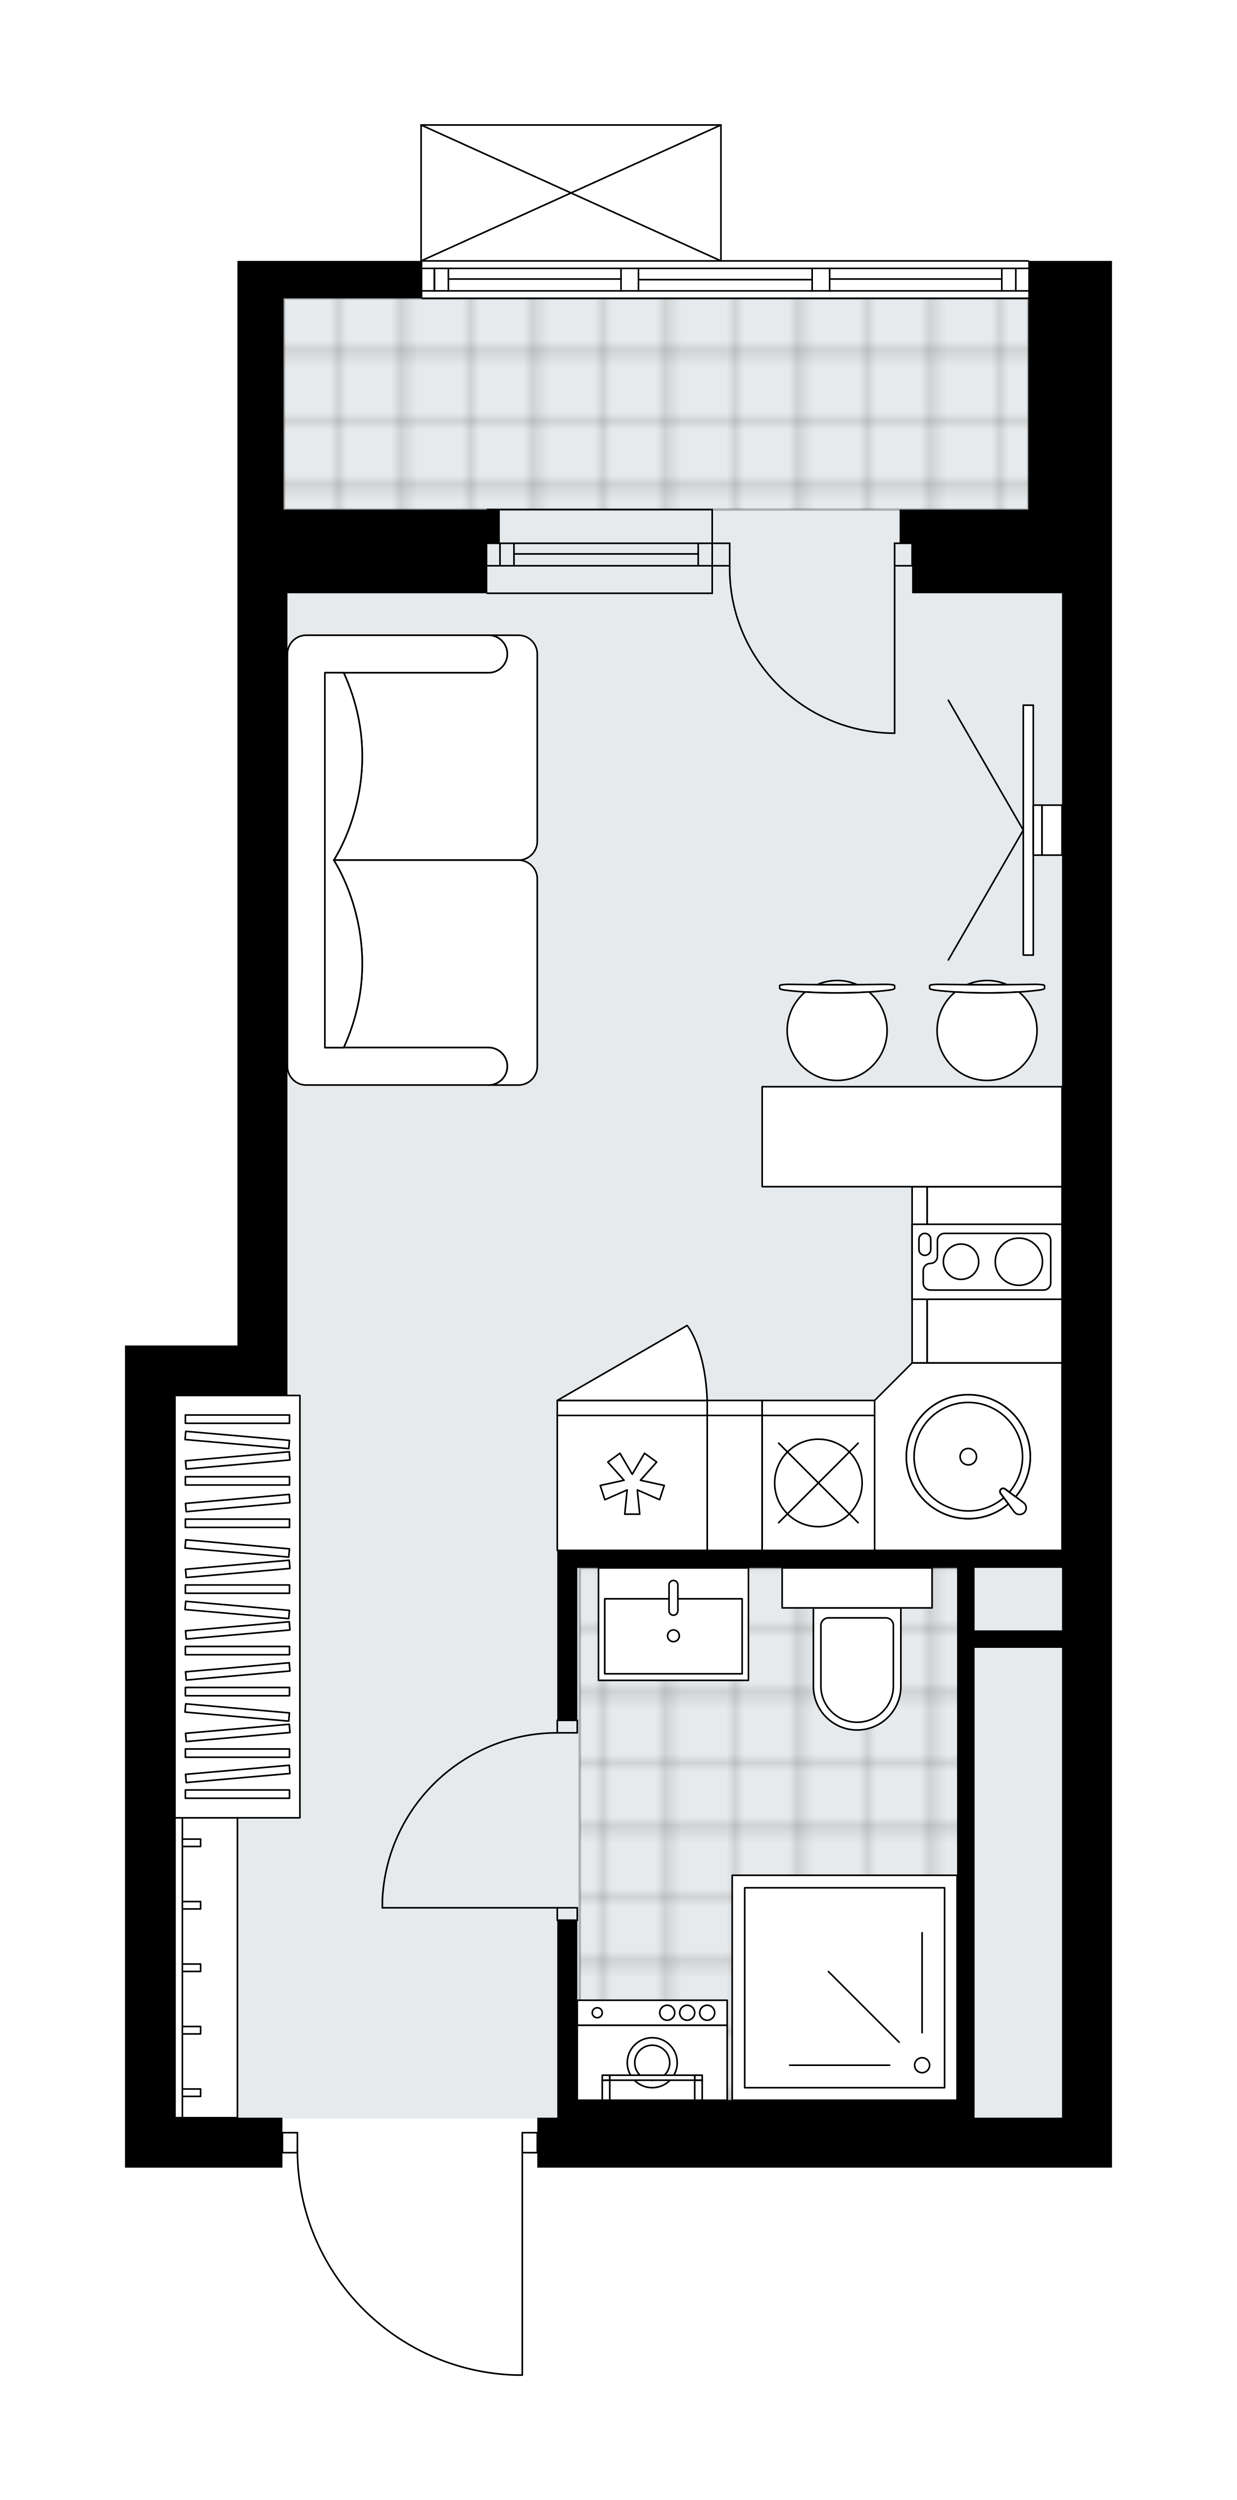 <svg xmlns="http://www.w3.org/2000/svg" xmlns:xlink="http://www.w3.org/1999/xlink" height="2000px" id="Layer_1" style="enable-background:new 0 0 989.68 2000;" version="1.1" viewBox="0 0 989.68 2000" width="989.68px" x="0px" y="0px" xml:space="preserve">
<style type="text/css">
	.st0{fill:none;}
	.st1{opacity:0.25;fill:none;stroke:#000000;stroke-width:0.4;stroke-miterlimit:10;}
	.st2{fill:#FFFFFF;}
	.st3{fill:#E7EAEC;}
	
		.st4{fill:url(#SVGID_1_);stroke:#000000;stroke-width:2;stroke-linecap:round;stroke-linejoin:round;stroke-miterlimit:10;stroke-opacity:0.25;}
	
		.st5{fill:url(#SVGID_00000045611465464942533590000009279177947120690069_);stroke:#000000;stroke-width:2;stroke-linecap:round;stroke-linejoin:round;stroke-miterlimit:10;stroke-opacity:0.25;}
	.st6{fill:none;stroke:#000000;stroke-width:1.3;stroke-linecap:round;stroke-linejoin:round;stroke-miterlimit:10;}
	.st7{fill:#FFFFFF;stroke:#000000;stroke-width:1.3;stroke-linecap:round;stroke-linejoin:round;stroke-miterlimit:10;}
	.st8{fill:none;stroke:#000000;stroke-width:1.3;stroke-linecap:round;stroke-linejoin:round;}
	.st9{fill:none;stroke:#000000;stroke-width:1.3;stroke-linecap:round;stroke-linejoin:round;stroke-dasharray:9.996,9.996;}
	.st10{fill:none;stroke:#000000;stroke-width:1.3;stroke-linecap:round;stroke-linejoin:round;stroke-dasharray:9.938,9.938;}
	.st11{fill:none;stroke:#000000;stroke-width:1.3;stroke-linecap:round;stroke-linejoin:round;stroke-dasharray:9.805,9.805;}
	.st12{font-family:'Arial-BoldMT';}
	.st13{font-size:104.782px;}
	.st14{font-size:88.662px;}
	.st15{font-family:'ArialMT';}
	.st16{font-size:40px;}
</style>
<pattern height="14.57" id="New_Pattern_Swatch_2" patternUnits="userSpaceOnUse" style="overflow:visible;" viewBox="7.49 -22.06 14.57 14.57" width="14.57" x="-3339.43" y="2356.88">
	<g>
		<rect class="st0" height="14.57" width="14.57" x="7.49" y="-22.06" />
		<g>
			<rect class="st1" height="7.29" width="7.29" x="14.77" y="-7.49" />
		</g>
		<g>
			<rect class="st1" height="7.29" width="7.29" x="0.2" y="-7.49" />
		</g>
		<g>
			<rect class="st1" height="7.29" width="7.29" x="22.06" y="-14.77" />
		</g>
		<g>
			<rect class="st1" height="7.29" width="7.29" x="7.49" y="-14.77" />
			<rect class="st1" height="7.29" width="7.29" x="14.77" y="-22.06" />
		</g>
		<g>
			<rect class="st1" height="7.29" width="7.29" x="0.2" y="-22.06" />
		</g>
		<g>
			<rect class="st1" height="7.29" width="7.29" x="22.06" y="-29.35" />
		</g>
		<g>
			<rect class="st1" height="7.29" width="7.29" x="7.49" y="-29.35" />
		</g>
	</g>
</pattern>
<path class="st2" d="M823.35,208.72h66.32v65.97v199.92  v1259.48h-39.98h-69.97H445.86h-15.99v-11.35h-11.34V1900c0,0.36-0.29,0.65-0.65,0.65h-5.24c-0.01,0-0.01,0-0.02,0  c-47.23-1.4-91.36-20.84-124.27-54.74c-32.29-33.26-50.34-76.91-51.01-123.17h-11.38c0,0,0,0,0,0v11.35h-85.96H100v-59.98v-513.79  v-43.98v-39.98h89.96V474.61v-39.98v-26.99V238.7v-29.99h146.29v0V100c0,0,0-0.01,0-0.01c0-0.04,0.01-0.07,0.02-0.11  c0.01-0.05,0.01-0.1,0.03-0.15c0,0,0,0,0-0.01c0.01-0.02,0.03-0.04,0.04-0.06c0.03-0.05,0.06-0.1,0.1-0.14  c0.03-0.03,0.06-0.04,0.09-0.06c0.04-0.02,0.07-0.05,0.11-0.07c0.05-0.02,0.1-0.02,0.15-0.03c0.03,0,0.06-0.02,0.09-0.02h239.88  c0,0,0,0,0,0h0.02c0.03,0,0.06,0.01,0.09,0.02c0.05,0.01,0.1,0.01,0.15,0.03c0.04,0.02,0.08,0.04,0.11,0.07  c0.03,0.02,0.07,0.04,0.1,0.06c0.04,0.04,0.07,0.09,0.1,0.14c0.01,0.02,0.03,0.04,0.04,0.06c0,0,0,0,0,0.01  c0.02,0.05,0.02,0.1,0.03,0.15c0.01,0.04,0.02,0.07,0.02,0.11c0,0,0,0.01,0,0.01v108.06H822.7  C823.06,208.07,823.35,208.36,823.35,208.72L823.35,208.72z" id="background" />
<g id="floor">
	<polygon class="st3" points="227.23,238.7 227.23,1116.34 139.98,1116.34 139.98,1694.85 849.69,1694.85 849.69,1680.11    849.69,1116.34 849.69,238.7  " />
	<pattern id="SVGID_1_" patternTransform="matrix(7.053 0 0 7.156 26415.797 51041.992)" xlink:href="#New_Pattern_Swatch_2">
	</pattern>
	<polygon class="st4" points="767.73,1574.32 767.73,1254.29 463.85,1254.29 463.85,1680.11 767.73,1680.11 767.73,1574.32  " />
	
		<pattern id="SVGID_00000122709735215434148650000015887911368142344872_" patternTransform="matrix(7.053 0 0 7.156 26415.797 51041.992)" xlink:href="#New_Pattern_Swatch_2">
	</pattern>
	
		<rect height="168.93" style="fill:url(#SVGID_00000122709735215434148650000015887911368142344872_);stroke:#000000;stroke-width:2;stroke-linecap:round;stroke-linejoin:round;stroke-miterlimit:10;stroke-opacity:0.25;" width="595.47" x="227.23" y="238.7" />
	<g id="LINE_00000092443764314989905960000002289649966739681720_">
		<line class="st6" x1="569.81" x2="389.88" y1="452.61" y2="452.61" />
	</g>
	<g id="LINE_00000145046632411241686030000016118277741936031625_">
		<line class="st6" x1="569.81" x2="389.88" y1="434.62" y2="434.62" />
	</g>
	<g id="LINE_00000060749014358115166100000010709286970924527237_">
		<line class="st6" x1="558.61" x2="411.21" y1="443.13" y2="443.13" />
	</g>
	<g id="LINE_00000075876657356469253980000001005980581123493810_">
		<line class="st6" x1="400.02" x2="400.02" y1="452.61" y2="434.62" />
	</g>
	<g id="LINE_00000044879717034043219740000006547953359290093204_">
		<line class="st6" x1="558.61" x2="558.61" y1="452.61" y2="434.62" />
	</g>
	<g id="LINE_00000128445241271524825970000012913364953517128592_">
		<line class="st6" x1="569.81" x2="389.88" y1="474.61" y2="474.61" />
	</g>
	<g id="LINE_00000080885300621288114270000015231697416125701520_">
		<line class="st6" x1="389.88" x2="569.81" y1="407.63" y2="407.63" />
	</g>
	<g id="LINE_00000157303117070703779390000002053195935454196409_">
		<line class="st6" x1="411.21" x2="411.21" y1="452.63" y2="434.64" />
	</g>
	<g id="LINE_00000035500783774930882600000016643548267365230218_">
		<line class="st6" x1="569.81" x2="569.81" y1="474.61" y2="407.63" />
	</g>
	<g id="LINE_00000071527320956424568230000010074637917220346797_">
		<line class="st6" x1="337.9" x2="822.7" y1="208.72" y2="208.72" />
	</g>
	<g id="LINE_00000042012722102064309830000007576014899825584802_">
		<line class="st6" x1="347.54" x2="347.54" y1="214.71" y2="232.71" />
	</g>
	<g id="LINE_00000073694842916992658500000009311137078081718915_">
		<line class="st6" x1="812.71" x2="812.71" y1="214.71" y2="232.71" />
	</g>
	<g id="LINE_00000155128196038951840500000013340931751696050825_">
		<line class="st6" x1="496.84" x2="358.74" y1="223.21" y2="223.21" />
	</g>
	<g id="LINE_00000001638518708481649950000012419359409168095161_">
		<line class="st6" x1="801.51" x2="663.77" y1="223.21" y2="223.21" />
	</g>
	<g id="LINE_00000052783133889198108870000011648656342515621808_">
		<line class="st6" x1="801.51" x2="801.51" y1="232.71" y2="214.71" />
	</g>
	<g id="LINE_00000034082416737871830490000017752499676770381455_">
		<line class="st6" x1="347.54" x2="347.54" y1="214.71" y2="232.71" />
	</g>
	<g id="LINE_00000169552446517620607910000004315618342394183331_">
		<line class="st6" x1="358.74" x2="358.74" y1="232.71" y2="214.71" />
	</g>
	<g id="LINE_00000116928375102501538650000002955536610549727107_">
		<line class="st6" x1="510.83" x2="510.83" y1="214.71" y2="232.71" />
	</g>
	<g id="LINE_00000168109359837107293490000013220376884379140742_">
		<line class="st6" x1="510.83" x2="496.84" y1="232.71" y2="232.71" />
	</g>
	<g id="LINE_00000023993803377364334890000012605081139839699371_">
		<line class="st6" x1="496.84" x2="496.84" y1="232.71" y2="214.71" />
	</g>
	<g id="LINE_00000155140216466783144710000010523353383146088326_">
		<line class="st6" x1="496.84" x2="510.83" y1="214.71" y2="214.71" />
	</g>
	<g id="LINE_00000119115597513707407730000003915458091429573025_">
		<line class="st6" x1="822.7" x2="337.9" y1="238.7" y2="238.7" />
	</g>
	<g id="LINE_00000116937055109147297560000003636829139317689771_">
		<line class="st6" x1="663.77" x2="663.77" y1="214.71" y2="232.71" />
	</g>
	<g id="LINE_00000047041379648956703670000007891303344513740939_">
		<line class="st6" x1="663.77" x2="649.77" y1="232.71" y2="232.71" />
	</g>
	<g id="LINE_00000121988101915867046620000005957928535113485758_">
		<line class="st6" x1="649.77" x2="649.77" y1="232.71" y2="214.71" />
	</g>
	<g id="LINE_00000055676653668307799650000018294331772991186048_">
		<line class="st6" x1="649.77" x2="663.77" y1="214.71" y2="214.71" />
	</g>
	<g id="LINE_00000165933610692511550960000008709433594405422001_">
		<line class="st6" x1="649.77" x2="510.83" y1="223.71" y2="223.71" />
	</g>
	<g id="LWPOLYLINE_00000141430083839538262360000010818470128137480071_">
		<line class="st6" x1="663.77" x2="822.7" y1="214.71" y2="214.71" />
	</g>
	<g id="LWPOLYLINE_00000136383550066655002910000016578018308433207945_">
		<line class="st6" x1="649.77" x2="510.83" y1="214.71" y2="214.71" />
	</g>
	<g id="LWPOLYLINE_00000005983765442736451170000015227994159982358665_">
		<line class="st6" x1="496.84" x2="337.9" y1="214.71" y2="214.71" />
	</g>
	<g id="LWPOLYLINE_00000093860257291142556930000001836192325378017924_">
		<line class="st6" x1="663.77" x2="822.7" y1="232.71" y2="232.71" />
	</g>
	<g id="LWPOLYLINE_00000175281892180403475410000003856788201394950798_">
		<line class="st6" x1="649.77" x2="510.83" y1="232.71" y2="232.71" />
	</g>
	<g id="LWPOLYLINE_00000099660851178258118130000008487996961904788116_">
		<line class="st6" x1="496.84" x2="337.9" y1="232.71" y2="232.71" />
	</g>
	<g id="LINE_00000055683941464127920180000012551620107217387653_">
		<line class="st6" x1="336.9" x2="576.8" y1="100" y2="100" />
	</g>
	<g id="LINE_00000134949034909857098870000006588662203185544845_">
		<line class="st6" x1="576.8" x2="576.8" y1="100" y2="208.72" />
	</g>
	<g id="LINE_00000049932695992282130300000012377621956276595858_">
		<line class="st6" x1="336.9" x2="336.9" y1="208.72" y2="100" />
	</g>
	<g id="LWPOLYLINE_00000138562050256788806310000009979789558293046462_">
		<line class="st6" x1="576.8" x2="336.9" y1="208.72" y2="100" />
	</g>
	<g id="LWPOLYLINE_00000176722713966064299140000011805250007915498170_">
		<line class="st6" x1="336.9" x2="576.8" y1="208.72" y2="100" />
	</g>
	<g id="LWPOLYLINE_00000016067567161524953860000007154965831626847378_">
		<rect class="st6" height="10" width="15.99" x="445.86" y="1526.17" />
	</g>
	<g id="LWPOLYLINE_00000028289218381284426560000013303077326221322423_">
		<rect class="st6" height="10" width="15.99" x="445.86" y="1376.23" />
	</g>
	<g id="LINE_00000134944534075224484420000006700322326405690523_">
		<line class="st6" x1="445.86" x2="461.85" y1="1536.17" y2="1536.17" />
	</g>
	<g id="LINE_00000127046364958923681260000010162042850682147986_">
		<line class="st6" x1="445.86" x2="461.85" y1="1376.23" y2="1376.23" />
	</g>
	<g id="LINE_00000163070211658883124150000001856289530687663529_">
		<line class="st6" x1="445.86" x2="305.92" y1="1526.17" y2="1526.17" />
	</g>
	<g id="ARC_00000072254288763656541930000009208578537938635941_">
		<path class="st6" d="M305.92,1520.18c3.33-74.88,64.98-133.9,139.94-133.94" />
	</g>
	<g id="LINE_00000170965518480178796580000008777159002226080411_">
		<line class="st6" x1="305.92" x2="305.92" y1="1526.17" y2="1520.18" />
	</g>
	<g id="ARC_00000169527574205825396170000008663043208063827638_">
		<path class="st6" d="M583.8,452.61c-1.09,72.88,57.1,132.84,129.98,133.93c0.65,0.01,1.31,0.01,1.96,0.01" />
	</g>
	<g id="LINE_00000135690646416974347820000002813100281859309759_">
		<line class="st6" x1="715.75" x2="715.75" y1="452.61" y2="586.56" />
	</g>
	<g id="LINE_00000173864432075528137940000017265076079876273343_">
		<line class="st6" x1="569.81" x2="583.8" y1="452.61" y2="452.61" />
	</g>
	<g id="LINE_00000119111530319951835940000004530639401209981838_">
		<line class="st6" x1="583.8" x2="583.8" y1="452.61" y2="434.62" />
	</g>
	<g id="LINE_00000119100920081845263440000013444949707232825514_">
		<line class="st6" x1="583.8" x2="569.81" y1="434.62" y2="434.62" />
	</g>
	<g id="LINE_00000176726237575409634280000013762186026440733096_">
		<line class="st6" x1="729.74" x2="715.75" y1="434.62" y2="434.62" />
	</g>
	<g id="LINE_00000029753497038718025280000000080572371747728533_">
		<line class="st6" x1="715.75" x2="715.75" y1="434.62" y2="452.61" />
	</g>
	<g id="LINE_00000065755463268092643880000017350462489865539510_">
		<line class="st6" x1="715.75" x2="729.74" y1="452.61" y2="452.61" />
	</g>
	<g id="LINE_00000100346290900627610890000002664576052541098172_">
		<line class="st6" x1="729.74" x2="729.74" y1="434.62" y2="452.61" />
	</g>
	<g id="LWPOLYLINE_00000036238865366143329140000001934166630340073145_">
		<rect class="st6" height="15.99" width="12" x="225.95" y="1706.1" />
	</g>
	<g id="LWPOLYLINE_00000012447729063621532750000015626216112300838288_">
		<rect class="st6" height="15.99" width="12" x="417.87" y="1706.1" />
	</g>
	<g id="LWPOLYLINE_00000024712200540423482530000007617593722203697566_">
		<path class="st6" d="M412.63,1900c-97.3-2.88-174.68-82.59-174.69-179.93" />
	</g>
	<g id="LINE_00000147189622760390387710000011644631334323454396_">
		<line class="st6" x1="417.87" x2="417.87" y1="1720.07" y2="1900" />
	</g>
	<g id="LINE_00000015343875718334088280000005316473127046028201_">
		<line class="st6" x1="417.87" x2="412.63" y1="1900" y2="1900" />
	</g>
	<polygon points="226.95,238.7 337.9,238.7 337.9,208.72 189.96,208.72 189.96,238.7 189.96,407.63 189.96,434.62 189.96,474.61    189.96,1076.36 100,1076.36 100,1116.34 100,1160.32 100,1674.11 100,1734.09 139.98,1734.09 225.95,1734.09 225.95,1694.1    139.98,1694.1 139.98,1674.11 139.98,1160.32 139.98,1116.34 189.96,1116.34 229.95,1116.34 229.95,474.61 389.88,474.61    389.88,434.62 399.88,434.62 399.88,407.63 226.95,407.63  " />
	<path d="M822.7,274.69v132.95h-92.96h-10v26.99h10v39.98h92.96h26.99v765.68H461.85h-15.99v135.94h15.99v-121.95h303.87v425.82   H461.85v-143.94h-15.99v143.94v13.99h-15.99v39.98h15.99h333.86h69.97h39.98V474.61V274.69v-65.97H822.7V274.69z M849.69,1694.1   h-69.97v-13.99v-361.85h69.97V1694.1z M849.69,1304.26h-69.97v-49.98h69.97V1304.26z" />
</g>
<g id="mebel">
	<g>
		
			<rect class="st7" height="239.9" transform="matrix(-1 -1.224647e-16 1.224647e-16 -1 329.944 3148.307)" width="49.98" x="139.98" y="1454.2" />
		
			<rect class="st7" height="239.9" transform="matrix(-1 -1.224647e-16 1.224647e-16 -1 285.898 3148.307)" width="5.93" x="139.98" y="1454.2" />
		
			<rect class="st7" height="14.59" transform="matrix(-1.836970e-16 1 -1 -1.836970e-16 1727.365 1420.943)" width="5.93" x="150.24" y="1566.86" />
		
			<rect class="st7" height="14.59" transform="matrix(-1.836970e-16 1 -1 -1.836970e-16 1777.344 1470.922)" width="5.93" x="150.24" y="1616.84" />
		
			<rect class="st7" height="14.59" transform="matrix(-1.836970e-16 1 -1 -1.836970e-16 1827.324 1520.901)" width="5.93" x="150.24" y="1666.82" />
		
			<rect class="st7" height="14.59" transform="matrix(-1.836970e-16 1 -1 -1.836970e-16 1677.385 1370.963)" width="5.93" x="150.24" y="1516.88" />
		
			<rect class="st7" height="14.59" transform="matrix(-1.836970e-16 1 -1 -1.836970e-16 1627.406 1320.984)" width="5.93" x="150.24" y="1466.9" />
	</g>
	<g>
		
			<rect class="st7" height="337.86" transform="matrix(-1 -1.884703e-10 1.884703e-10 -1 379.924 2570.544)" width="99.96" x="139.98" y="1116.34" />
		<g>
			
				<rect class="st7" height="6.62" transform="matrix(-1 -1.796191e-10 1.796191e-10 -1 379.924 2870.514)" width="83.3" x="148.31" y="1431.95" />
			
				<rect class="st7" height="6.62" transform="matrix(-1 -1.796302e-10 1.796302e-10 -1 379.924 2804.912)" width="83.3" x="148.31" y="1399.15" />
			
				<rect class="st7" height="6.62" transform="matrix(-1 -1.791062e-10 1.791062e-10 -1 379.924 2706.509)" width="83.3" x="148.31" y="1349.94" />
			
				<rect class="st7" height="6.62" transform="matrix(-1 -1.797173e-10 1.797173e-10 -1 379.924 2640.907)" width="83.3" x="148.31" y="1317.14" />
			
				<rect class="st7" height="6.62" transform="matrix(-1 -1.797173e-10 1.797173e-10 -1 379.924 2542.504)" width="83.3" x="148.31" y="1267.94" />
			
				<rect class="st7" height="6.62" transform="matrix(-0.996 -0.087 0.087 -0.996 259.827 2750.654)" width="83.3" x="148.31" y="1366.35" />
			
				<rect class="st7" height="6.62" transform="matrix(-0.996 -0.087 0.087 -0.996 266.974 2586.962)" width="83.3" x="148.31" y="1284.34" />
			
				<rect class="st7" height="6.62" transform="matrix(-0.996 0.087 -0.087 -0.996 502.862 2815.757)" width="83.3" x="148.31" y="1415.55" />
			
				<rect class="st7" height="6.62" transform="matrix(-0.996 0.087 -0.087 -0.996 500.003 2750.28)" width="83.3" x="148.31" y="1382.75" />
			
				<rect class="st7" height="6.62" transform="matrix(-0.996 0.087 -0.087 -0.996 495.715 2652.065)" width="83.3" x="148.31" y="1333.54" />
			
				<rect class="st7" height="6.62" transform="matrix(-0.996 0.087 -0.087 -0.996 492.856 2586.588)" width="83.3" x="148.31" y="1300.74" />
			
				<rect class="st7" height="6.62" transform="matrix(-0.996 -0.087 0.087 -0.996 271.263 2488.746)" width="83.3" x="148.31" y="1235.14" />
			
				<rect class="st7" height="6.62" transform="matrix(-0.996 0.087 -0.087 -0.996 488.568 2488.372)" width="83.3" x="148.31" y="1251.54" />
			
				<rect class="st7" height="6.62" transform="matrix(-1 -1.793571e-10 1.793571e-10 -1 379.924 2437.164)" width="83.3" x="148.31" y="1215.27" />
			
				<rect class="st7" height="6.62" transform="matrix(-1 -1.795974e-10 1.795974e-10 -1 379.924 2369.352)" width="83.3" x="148.31" y="1181.37" />
			
				<rect class="st7" height="6.62" transform="matrix(-0.996 0.087 -0.087 -0.996 483.978 2383.232)" width="83.3" x="148.31" y="1198.87" />
			
				<rect class="st7" height="6.62" transform="matrix(-1 -1.793571e-10 1.793571e-10 -1 379.924 2270.575)" width="83.3" x="148.31" y="1131.98" />
			
				<rect class="st7" height="6.62" transform="matrix(-0.996 -0.087 0.087 -0.996 278.825 2315.55)" width="83.3" x="148.31" y="1148.38" />
			
				<rect class="st7" height="6.62" transform="matrix(-0.996 0.087 -0.087 -0.996 481.007 2315.176)" width="83.3" x="148.31" y="1164.78" />
		</g>
	</g>
	<g>
		
			<rect class="st7" height="107.96" transform="matrix(-3.827710e-11 -1 1 -3.827710e-11 -224.118 1815.543)" width="141.04" x="725.19" y="965.85" />
		
			<rect class="st7" height="12" transform="matrix(-3.827710e-11 -1 1 -3.827710e-11 -284.093 1755.568)" width="141.04" x="665.22" y="1013.83" />
	</g>
	<g>
		<rect class="st7" height="107.96" width="43.98" x="565.81" y="1132.34" />
		<rect class="st7" height="12" width="43.98" x="565.81" y="1120.34" />
	</g>
	<g>
		<g>
			<g id="LINE_00000051355976299719937120000008729273864124833707_">
				<path class="st7" d="M711.33,792.08c-24.2,3.04-58.93,3.04-83.13,0c-2.79-0.35-4.41-0.88-4.41-1.43v-0.14v-1.98      c0-0.6,3.13-1.08,7-1.08c25.92,0.41,52.05,0.41,77.97,0c3.86,0,7,0.48,7,1.08v1.98v0.14      C715.75,791.21,714.12,791.73,711.33,792.08z" />
			</g>
			<g>
				<path class="st7" d="M685.59,787.64c-4.85-2.1-10.2-3.27-15.82-3.27s-10.97,1.17-15.82,3.27      C664.5,787.71,675.03,787.71,685.59,787.64z" />
				<path class="st7" d="M695.23,793.54c-16.3,1.06-34.63,1.06-50.93,0c-8.87,7.33-14.52,18.42-14.52,30.82      c0,22.08,17.9,39.98,39.98,39.98c22.08,0,39.98-17.9,39.98-39.98C709.75,811.95,704.1,800.87,695.23,793.54z" />
			</g>
		</g>
		<g>
			<g id="LINE_00000158728867961912713260000002680081499746115978_">
				<path class="st7" d="M831.28,792.08c-24.2,3.04-58.93,3.04-83.13,0c-2.79-0.35-4.41-0.88-4.41-1.43v-0.14v-1.98      c0-0.6,3.13-1.08,7-1.08c25.92,0.41,52.05,0.41,77.97,0c3.86,0,7,0.48,7,1.08v1.98v0.14      C835.7,791.21,834.08,791.73,831.28,792.08z" />
			</g>
			<g>
				<path class="st7" d="M805.54,787.64c-4.85-2.1-10.2-3.27-15.82-3.27c-5.62,0-10.97,1.17-15.82,3.27      C784.45,787.71,794.98,787.71,805.54,787.64z" />
				<path class="st7" d="M815.18,793.54c-16.3,1.06-34.63,1.06-50.93,0c-8.87,7.33-14.52,18.42-14.52,30.82      c0,22.08,17.9,39.98,39.98,39.98c22.08,0,39.98-17.9,39.98-39.98C829.7,811.95,824.05,800.87,815.18,793.54z" />
			</g>
		</g>
		<rect class="st7" height="79.97" width="239.9" x="609.79" y="869.34" />
	</g>
	<g>
		
			<rect class="st7" height="107.96" transform="matrix(-1 -1.224647e-16 1.224647e-16 -1 1011.664 2372.626)" width="119.95" x="445.86" y="1132.34" />
		
			<rect class="st7" height="12" transform="matrix(-1 -1.224647e-16 1.224647e-16 -1 1011.664 2252.675)" width="119.95" x="445.86" y="1120.34" />
		<polygon class="st7" points="509.89,1191.9 511.83,1211.3 499.83,1211.3 501.77,1191.9 483.92,1199.74 480.21,1188.33     499.27,1184.18 486.29,1169.62 496,1162.57 505.83,1179.41 515.67,1162.57 525.37,1169.62 512.4,1184.18 531.45,1188.33     527.75,1199.74   " />
		<path class="st7" d="M445.86,1120.34l103.88-59.98c0,0,14.47,16.88,16.07,59.98H445.86z" />
	</g>
	<g>
		<rect class="st7" height="107.96" width="89.96" x="609.79" y="1132.34" />
		<rect class="st7" height="12" width="89.96" x="609.79" y="1120.34" />
		<circle class="st7" cx="654.77" cy="1186.31" r="34.99" />
		<line class="st7" x1="686.58" x2="622.96" y1="1218.12" y2="1154.51" />
		<line class="st7" x1="686.58" x2="622.96" y1="1154.51" y2="1218.12" />
	</g>
	<g>
		
			<rect class="st7" height="119.95" transform="matrix(-4.485675e-11 1 -1 -4.485675e-11 1799.101 219.671)" width="59.98" x="759.73" y="949.41" />
		<path class="st7" d="M834.99,986.68h-79.33c-3.13,0-5.67,2.54-5.67,5.67v12.71c0,3.13-2.54,5.67-5.67,5.67l0,0    c-3.13,0-5.67,2.54-5.67,5.67v9.95c0,3.13,2.54,5.67,5.67,5.67h90.66c3.13,0,5.67-2.54,5.67-5.67v-34    C840.66,989.22,838.12,986.68,834.99,986.68z" />
		<path class="st7" d="M735.21,999.54v-8.14c0-2.61,2.11-4.72,4.72-4.72l0,0c2.61,0,4.72,2.11,4.72,4.72v8.14    c0,2.61-2.11,4.72-4.72,4.72l0,0C737.33,1004.26,735.21,1002.15,735.21,999.54z" />
		<circle class="st7" cx="768.88" cy="1009.34" r="14.13" />
		<circle class="st7" cx="815.16" cy="1009.34" r="18.89" />
	</g>
	<g>
		<polygon class="st7" points="729.74,1090.35 849.69,1090.35 849.69,1240.29 699.75,1240.29 699.75,1120.34   " />
		<g id="ARC_00000163754354033833257130000008090892425835500991_">
			<path class="st7" d="M811.48,1209.47c0.31,0.41,0.67,0.77,1.08,1.08c2.34,1.75,5.66,1.26,7.41-1.08     c1.75-2.34,1.26-5.66-1.08-7.41l-15-11.18c-0.79-0.42-1.73-0.42-2.52,0c-1.29,0.7-1.76,2.3-1.07,3.59L811.48,1209.47z" />
		</g>
		<path class="st7" d="M812.54,1197.34l-8.66-6.46c-0.79-0.42-1.73-0.42-2.52,0c-1.29,0.7-1.76,2.3-1.07,3.59l6.46,8.67    c-8.64,7.33-19.81,11.77-32.03,11.77c-27.38,0-49.58-22.2-49.58-49.58c0-27.38,22.2-49.58,49.58-49.58    c27.38,0,49.58,22.2,49.58,49.58C824.3,1177.53,819.87,1188.7,812.54,1197.34z" />
		<path class="st7" d="M812.54,1197.34l-8.66-6.46c-0.79-0.42-1.73-0.42-2.52,0c-1.29,0.7-1.76,2.3-1.07,3.59l6.46,8.67    c-8.64,7.33-19.81,11.77-32.03,11.77c-27.38,0-49.58-22.2-49.58-49.58c0-27.38,22.2-49.58,49.58-49.58    c27.38,0,49.58,22.2,49.58,49.58C824.3,1177.53,819.87,1188.7,812.54,1197.34z" />
		<path class="st7" d="M803.88,1190.88c-0.79-0.42-1.73-0.42-2.52,0c-1.29,0.7-1.76,2.3-1.07,3.59l2.75,3.69    c-7.6,6.57-17.49,10.56-28.32,10.56c-23.97,0-43.4-19.43-43.4-43.4c0-23.97,19.43-43.4,43.4-43.4c23.97,0,43.4,19.43,43.4,43.4    c0,10.83-3.99,20.71-10.55,28.31L803.88,1190.88z" />
		<circle class="st7" cx="774.72" cy="1165.32" r="6.57" />
	</g>
	<g>
		<path class="st7" d="M685.76,1383.97L685.76,1383.97c-19.32,0-34.99-15.66-34.99-34.99v-62.71h69.97v62.71    C720.74,1368.3,705.08,1383.97,685.76,1383.97z" />
		<rect class="st7" height="31.99" width="119.95" x="625.78" y="1254.29" />
		<path class="st7" d="M685.76,1377.76L685.76,1377.76c-16.01,0-28.99-12.98-28.99-28.99v-48.51c0-3.31,2.69-6,6-6h45.98    c3.31,0,6,2.69,6,6v48.51C714.75,1364.78,701.77,1377.76,685.76,1377.76z" />
	</g>
	<g>
		<rect class="st7" height="89.96" width="119.96" x="478.84" y="1254.29" />
		<rect class="st7" height="59.98" width="109.95" x="483.82" y="1279.01" />
		<path class="st7" d="M538.8,1292.14L538.8,1292.14c-1.95,0-3.54-1.58-3.54-3.54v-20.73c0-1.95,1.58-3.54,3.54-3.54l0,0    c1.95,0,3.54,1.58,3.54,3.54v20.73C542.33,1290.56,540.75,1292.14,538.8,1292.14z" />
		<circle class="st7" cx="538.8" cy="1308.61" r="4.7" />
	</g>
	<g>
		<path class="st7" d="M390.88,538.16L390.88,538.16c8.28,0,14.99-6.71,14.99-14.99v0c0-8.28-6.71-14.99-14.99-14.99h0h23.93    c8.31,0,15.05,6.74,15.05,15.05v149.81c0,8.29-6.78,15.07-15.07,15.07l-147.78,0c0,0,45.49-67.62,7.97-149.93H390.88z" />
		<path class="st7" d="M390.88,838.04L390.88,838.04c8.28,0,14.99,6.71,14.99,14.99l0,0c0,8.28-6.71,14.99-14.99,14.99h0h23.93    c8.31,0,15.05-6.74,15.05-15.05V703.16c0-8.29-6.78-15.07-15.07-15.07l-147.78,0c0,0,45.49,67.62,7.97,149.93H390.88z" />
		<path class="st7" d="M244.94,508.17h145.94c8.28,0,14.99,6.71,14.99,14.99v0c0,8.28-6.71,14.99-14.99,14.99H259.93v299.88h130.95    c8.28,0,14.99,6.71,14.99,14.99l0,0c0,8.28-6.71,14.99-14.99,14.99H244.94c-8.28,0-14.99-6.71-14.99-14.99V523.17    C229.95,514.92,236.69,508.17,244.94,508.17z" />
		<path class="st7" d="M274.99,838.04c37.51-82.32-7.97-149.93-7.97-149.93v-0.01c0,0,45.49-67.62,7.97-149.93h-15.06v299.88    L274.99,838.04z" />
	</g>
	<g>
		<g>
			<g id="LINE_00000021084121148797783050000014224007692546779553_">
				<line class="st7" x1="818.7" x2="758.73" y1="664.08" y2="767.96" />
			</g>
			<g id="LINE_00000054245559881999942340000013809994877373925273_">
				<line class="st7" x1="818.7" x2="758.73" y1="664.08" y2="560.2" />
			</g>
		</g>
		<rect class="st7" height="199.92" width="8" x="818.7" y="564.12" />
		
			<rect class="st7" height="39.98" transform="matrix(-1 -1.224647e-16 1.224647e-16 -1 1660.397 1328.165)" width="7" x="826.7" y="644.09" />
		<rect class="st7" height="39.98" width="15.99" x="833.7" y="644.09" />
	</g>
	<g>
		
			<rect class="st7" height="179.93" transform="matrix(-8.976393e-11 1 -1 -8.976393e-11 2265.91 914.384)" width="179.93" x="585.8" y="1500.18" />
		
			<rect class="st7" height="159.93" transform="matrix(-8.991759e-11 1 -1 -8.991759e-11 2265.91 914.384)" width="159.93" x="595.8" y="1510.18" />
		<circle class="st7" cx="737.74" cy="1652.12" r="6" />
		<line class="st7" x1="737.74" x2="737.74" y1="1626.13" y2="1546.16" />
		<line class="st7" x1="719.36" x2="662.82" y1="1633.74" y2="1577.2" />
		<line class="st7" x1="711.75" x2="631.78" y1="1652.12" y2="1652.12" />
	</g>
	<g>
		<g>
			
				<rect class="st7" height="59.98" transform="matrix(-1 -1.224647e-16 1.224647e-16 -1 1043.651 3300.244)" width="119.95" x="461.85" y="1620.13" />
			
				<rect class="st7" height="19.99" transform="matrix(-1 -1.224647e-16 1.224647e-16 -1 1043.651 3220.277)" width="119.95" x="461.85" y="1600.14" />
			<g id="CIRCLE_00000169543447982608572730000018068379448061805992_">
				<circle class="st7" cx="521.83" cy="1650.12" r="19.99" />
			</g>
			<g id="CIRCLE_00000068673410303245143230000011891915582899761586_">
				<circle class="st7" cx="521.83" cy="1650.12" r="13.99" />
			</g>
			<g id="CIRCLE_00000126297146712932350040000000862522775002403971_">
				<circle class="st7" cx="477.84" cy="1610.14" r="4" />
			</g>
			<g id="CIRCLE_00000016070669238789169040000009809520608347682712_">
				<circle class="st7" cx="533.82" cy="1610.14" r="6" />
			</g>
			<g id="CIRCLE_00000052784534409796365040000018221483735731679379_">
				<circle class="st7" cx="549.81" cy="1610.14" r="6" />
			</g>
			<g id="CIRCLE_00000138575622625848214540000017441349442507674045_">
				<circle class="st7" cx="565.81" cy="1610.14" r="6" />
			</g>
		</g>
		<g>
			
				<rect class="st7" height="15.99" transform="matrix(-1 -1.224647e-16 1.224647e-16 -1 1117.62 3344.226)" width="6" x="555.81" y="1664.12" />
			
				<rect class="st7" height="4" transform="matrix(-1 -1.224647e-16 1.224647e-16 -1 1117.62 3324.234)" width="6" x="555.81" y="1660.12" />
			
				<rect class="st7" height="15.99" transform="matrix(-1 -1.224647e-16 1.224647e-16 -1 969.681 3344.226)" width="6" x="481.84" y="1664.12" />
			
				<rect class="st7" height="4" transform="matrix(-1 -1.224647e-16 1.224647e-16 -1 969.681 3324.234)" width="6" x="481.84" y="1660.12" />
			<rect class="st7" height="4" width="67.97" x="487.84" y="1660.12" />
		</g>
	</g>
</g>
</svg>